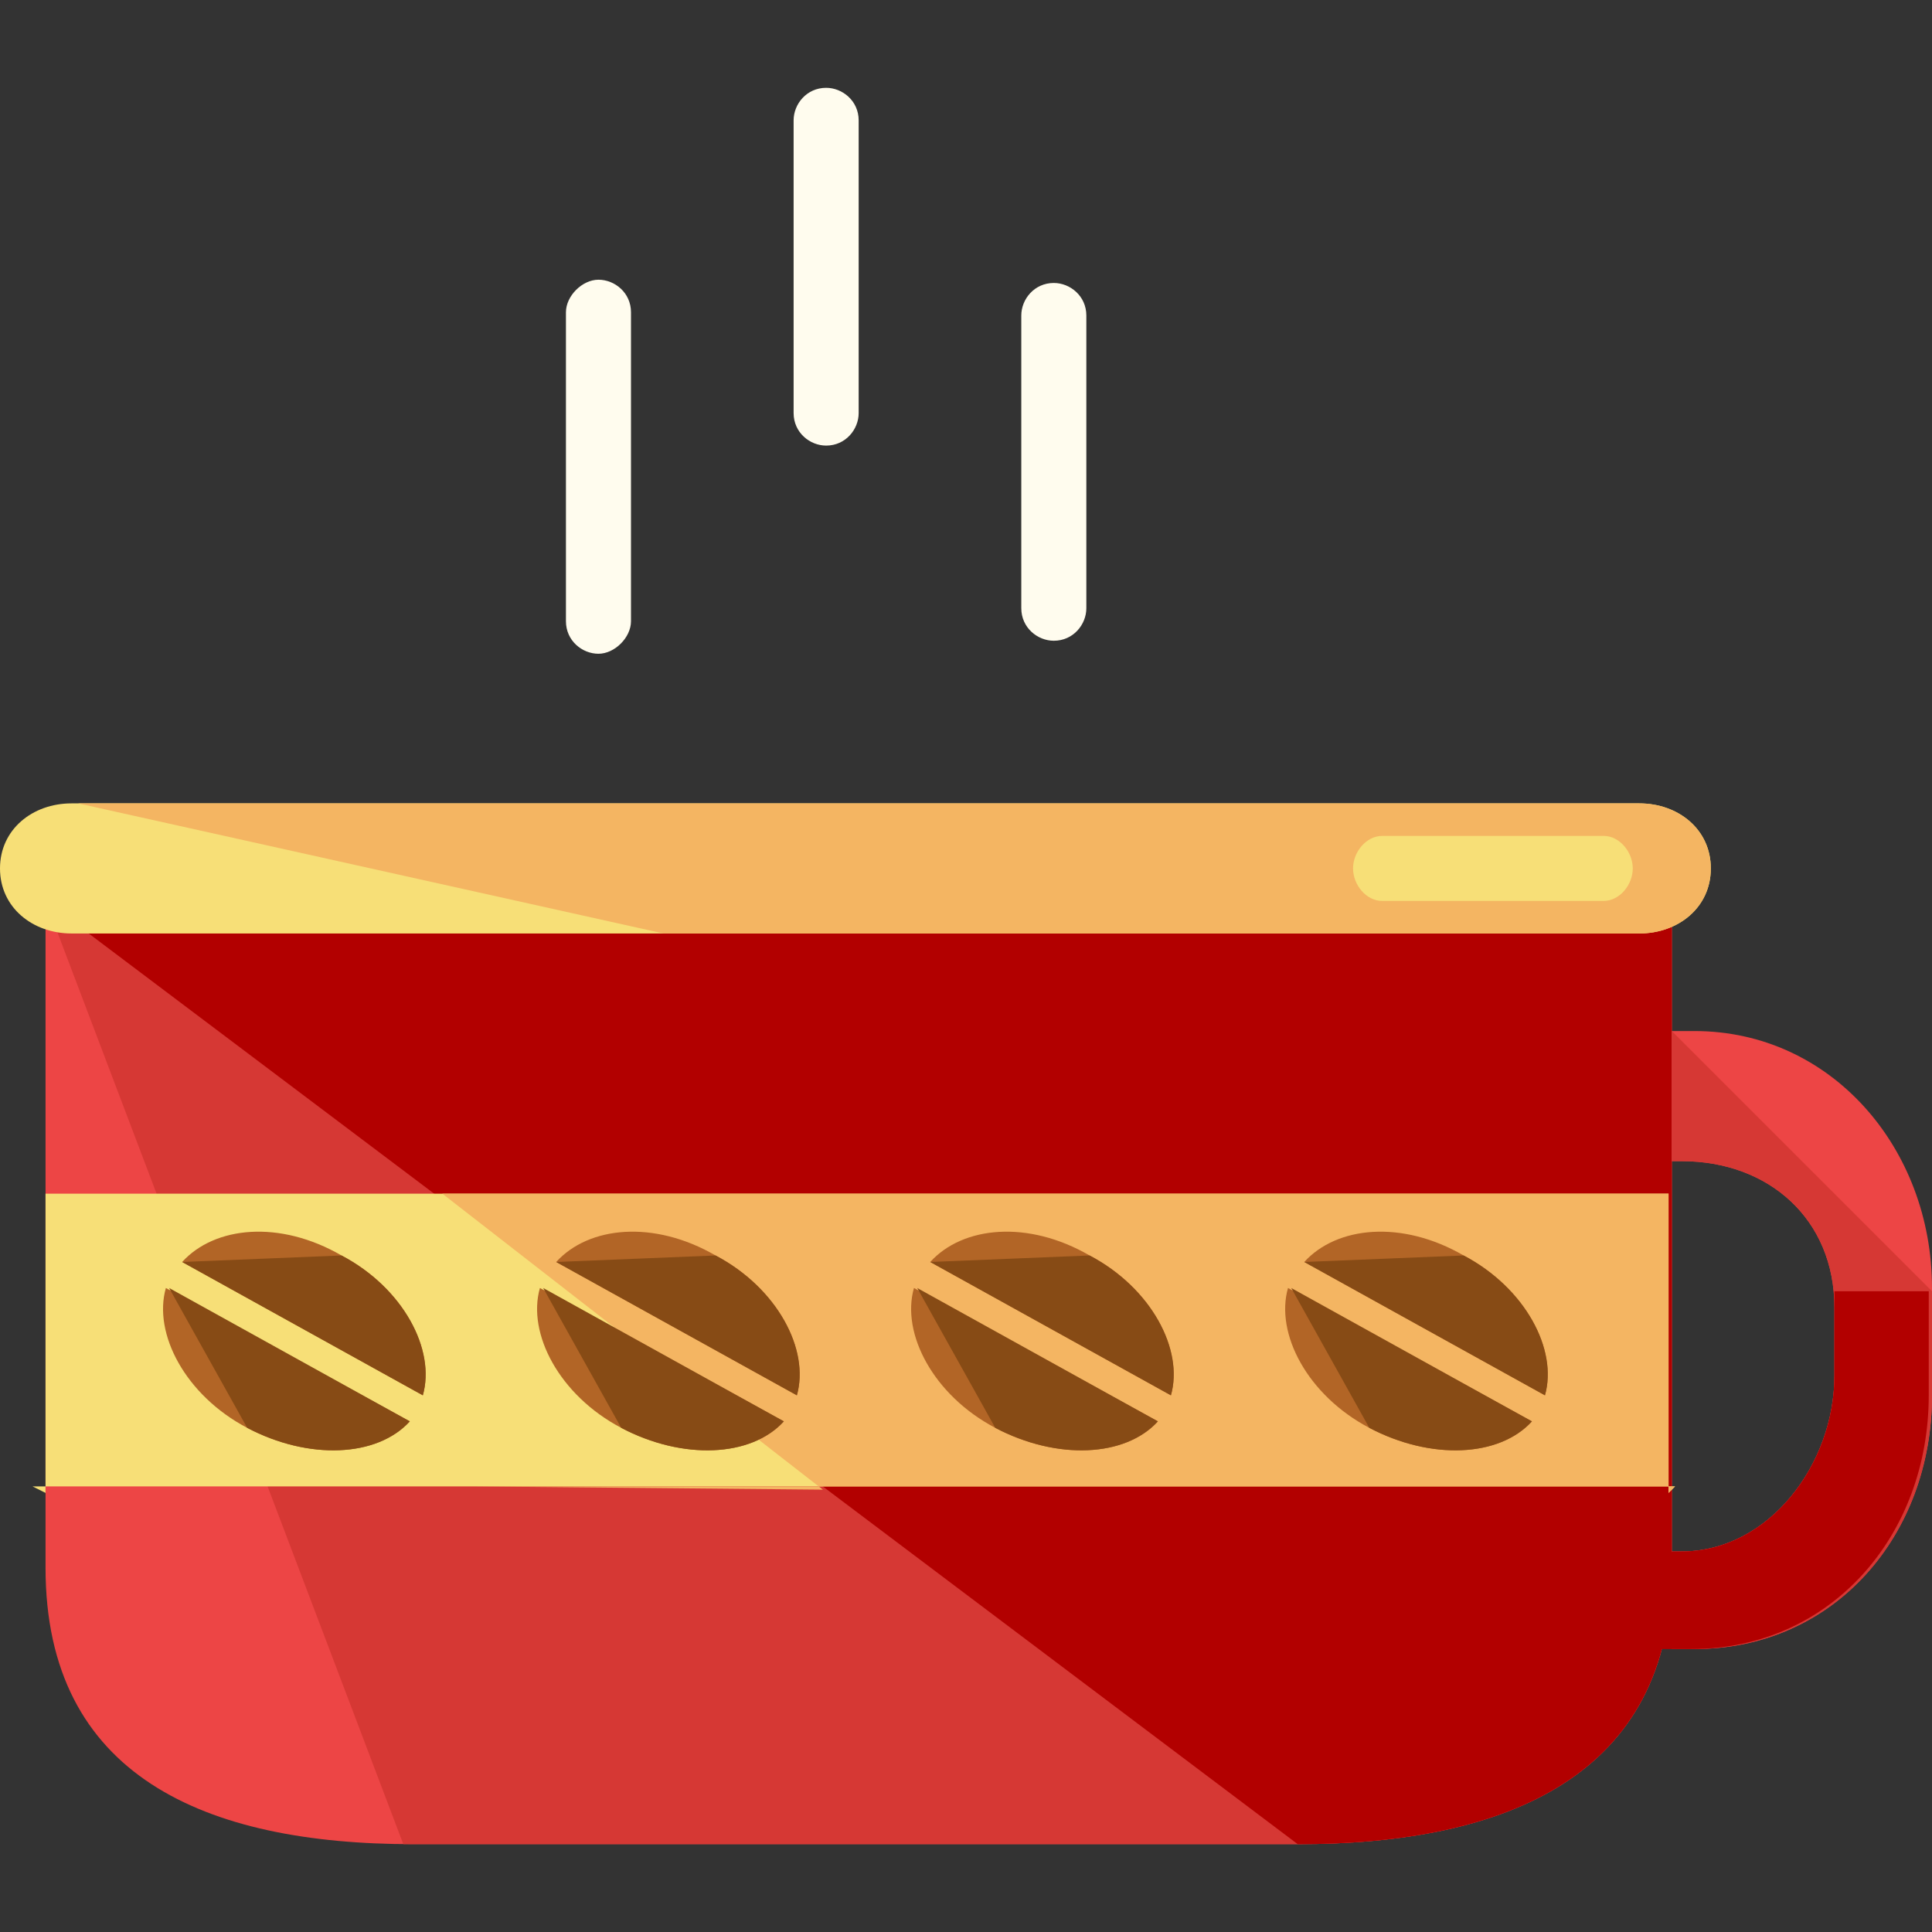 <?xml version="1.0" encoding="iso-8859-1"?>
<!-- Uploaded to: SVG Repo, www.svgrepo.com, Generator: SVG Repo Mixer Tools -->
<svg height="800px" width="800px" version="1.1" id="Layer_1" xmlns="http://www.w3.org/2000/svg" xmlns:xlink="http://www.w3.org/1999/xlink" 
	 viewBox="0 0 475.2 475.2" xml:space="preserve">
<rect x="0" y="0" width="475.2" height="475.2" fill="#333333" stroke="none"/>
<path style="fill:#ED4545;" d="M11.2,385.6c0,51.2,39.2,68,90.4,68h217.6c51.2,0,92-16.8,92-68v-164h-400V385.6z"/>
<path style="fill:#D63834;" d="M99.2,453.6h220c51.2,0,92-16.8,92-68v-164h-400"/>
<path style="fill:#B20000;" d="M319.2,453.6c51.2,0,92-16.8,92-68v-164h-400"/>
<path style="fill:#F7DF77;" d="M420.8,213.6c0,9.6-8,16-17.6,16H17.6c-9.6,0-17.6-6.4-17.6-16l0,0c0-9.6,8-16,17.6-16h385.6
	C412.8,197.6,420.8,204,420.8,213.6L420.8,213.6z"/>
<path style="fill:#F4B562;" d="M19.2,197.6h384c9.6,0,17.6,6.4,17.6,16l0,0c0,9.6-8,16-17.6,16h-240"/>
<path style="fill:#F7DF77;" d="M11.2,293.6v73.6L8,365.6h404l-1.6,1.6v-73.6H11.2z"/>
<path style="fill:#F4B562;" d="M108.8,293.6l93.6,72.8l-85.6-0.8H412l-1.6,1.6v-73.6H108.8z"/>
<path style="fill:#ED4545;" d="M416.8,253.6h-5.6v32h2.4c21.6,0,37.6,14.4,37.6,36v16.8c0,21.6-16,43.2-37.6,43.2h-2.4v24h5.6
	c34.4,0,58.4-28,58.4-62.4v-26.4C475.2,282.4,450.4,253.6,416.8,253.6z"/>
<path style="fill:#D63834;" d="M411.2,253.6v32h2.4c21.6,0,37.6,14.4,37.6,36v16.8c0,21.6-16,43.2-37.6,43.2h-2.4v24h5.6
	c34.4,0,58.4-28,58.4-62.4v-25.6"/>
<path style="fill:#B20000;" d="M451.2,317.6v20.8c0,21.6-16,43.2-37.6,43.2h-2.4l-4.8,24h9.6c34.4,0,58.4-28,58.4-62.4v-25.6"/>
<path style="fill:#F7DF77;" d="M401.6,213.6c0,4-3.2,8-7.2,8H340c-4,0-7.2-4-7.2-8l0,0c0-4,3.2-8,7.2-8h54.4
	C398.4,205.6,401.6,209.6,401.6,213.6L401.6,213.6z"/>
<path style="fill:#B26526;" d="M40.8,316.8c-3.2,11.2,4.8,26.4,20,34.4s32,7.2,40-1.6L40.8,316.8z"/>
<path style="fill:#874B15;" d="M60.8,351.2c15.2,8,32,7.2,40-1.6l-59.2-32.8"/>
<path style="fill:#B26526;" d="M44.8,310.4l59.2,32.8c3.2-11.2-4.8-26.4-20-34.4C68.8,300,52.8,301.6,44.8,310.4z"/>
<path style="fill:#874B15;" d="M44.8,310.4l59.2,32.8c3.2-11.2-4.8-26.4-20-34.4"/>
<path style="fill:#B26526;" d="M132.8,316.8c-3.2,11.2,4.8,26.4,20,34.4s32,7.2,40-1.6L132.8,316.8z"/>
<path style="fill:#874B15;" d="M152.8,351.2c15.2,8,32,7.2,40-1.6l-59.2-32.8"/>
<path style="fill:#B26526;" d="M136.8,310.4l59.2,32.8c3.2-11.2-4.8-26.4-20-34.4C160.8,300,144.8,301.6,136.8,310.4z"/>
<path style="fill:#874B15;" d="M136.8,310.4l59.2,32.8c3.2-11.2-4.8-26.4-20-34.4"/>
<path style="fill:#B26526;" d="M224.8,316.8c-3.2,11.2,4.8,26.4,20,34.4s32,7.2,40-1.6L224.8,316.8z"/>
<path style="fill:#874B15;" d="M244.8,351.2c15.2,8,32,7.2,40-1.6l-59.2-32.8"/>
<path style="fill:#B26526;" d="M228.8,310.4l59.2,32.8c3.2-11.2-4.8-26.4-20-34.4C252.8,300,236.8,301.6,228.8,310.4z"/>
<path style="fill:#874B15;" d="M228.8,310.4l59.2,32.8c3.2-11.2-4.8-26.4-20-34.4"/>
<path style="fill:#B26526;" d="M316.8,316.8c-3.2,11.2,4.8,26.4,20,34.4s32,7.2,40-1.6L316.8,316.8z"/>
<path style="fill:#874B15;" d="M336.8,351.2c15.2,8,32,7.2,40-1.6l-59.2-32.8"/>
<path style="fill:#B26526;" d="M320.8,310.4l59.2,32.8c3.2-11.2-4.8-26.4-20-34.4C344.8,300,328.8,301.6,320.8,310.4z"/>
<path style="fill:#874B15;" d="M320.8,310.4l59.2,32.8c3.2-11.2-4.8-26.4-20-34.4"/>
<g>
	<path style="fill:#FFFCEE;" d="M155.2,152.8c0,4-4,8-8,8l0,0c-4,0-8-3.2-8-8v-76c0-4,4-8,8-8l0,0c4,0,8,3.2,8,8V152.8z"/>
	<path style="fill:#FFFCEE;" d="M211.2,101.6c0,4-3.2,8-8,8l0,0c-4,0-8-3.2-8-8v-72c0-4,3.2-8,8-8l0,0c4,0,8,3.2,8,8V101.6z"/>
	<path style="fill:#FFFCEE;" d="M267.2,149.6c0,4-3.2,8-8,8l0,0c-4,0-8-3.2-8-8v-72c0-4,3.2-8,8-8l0,0c4,0,8,3.2,8,8V149.6z"/>
</g>
</svg>